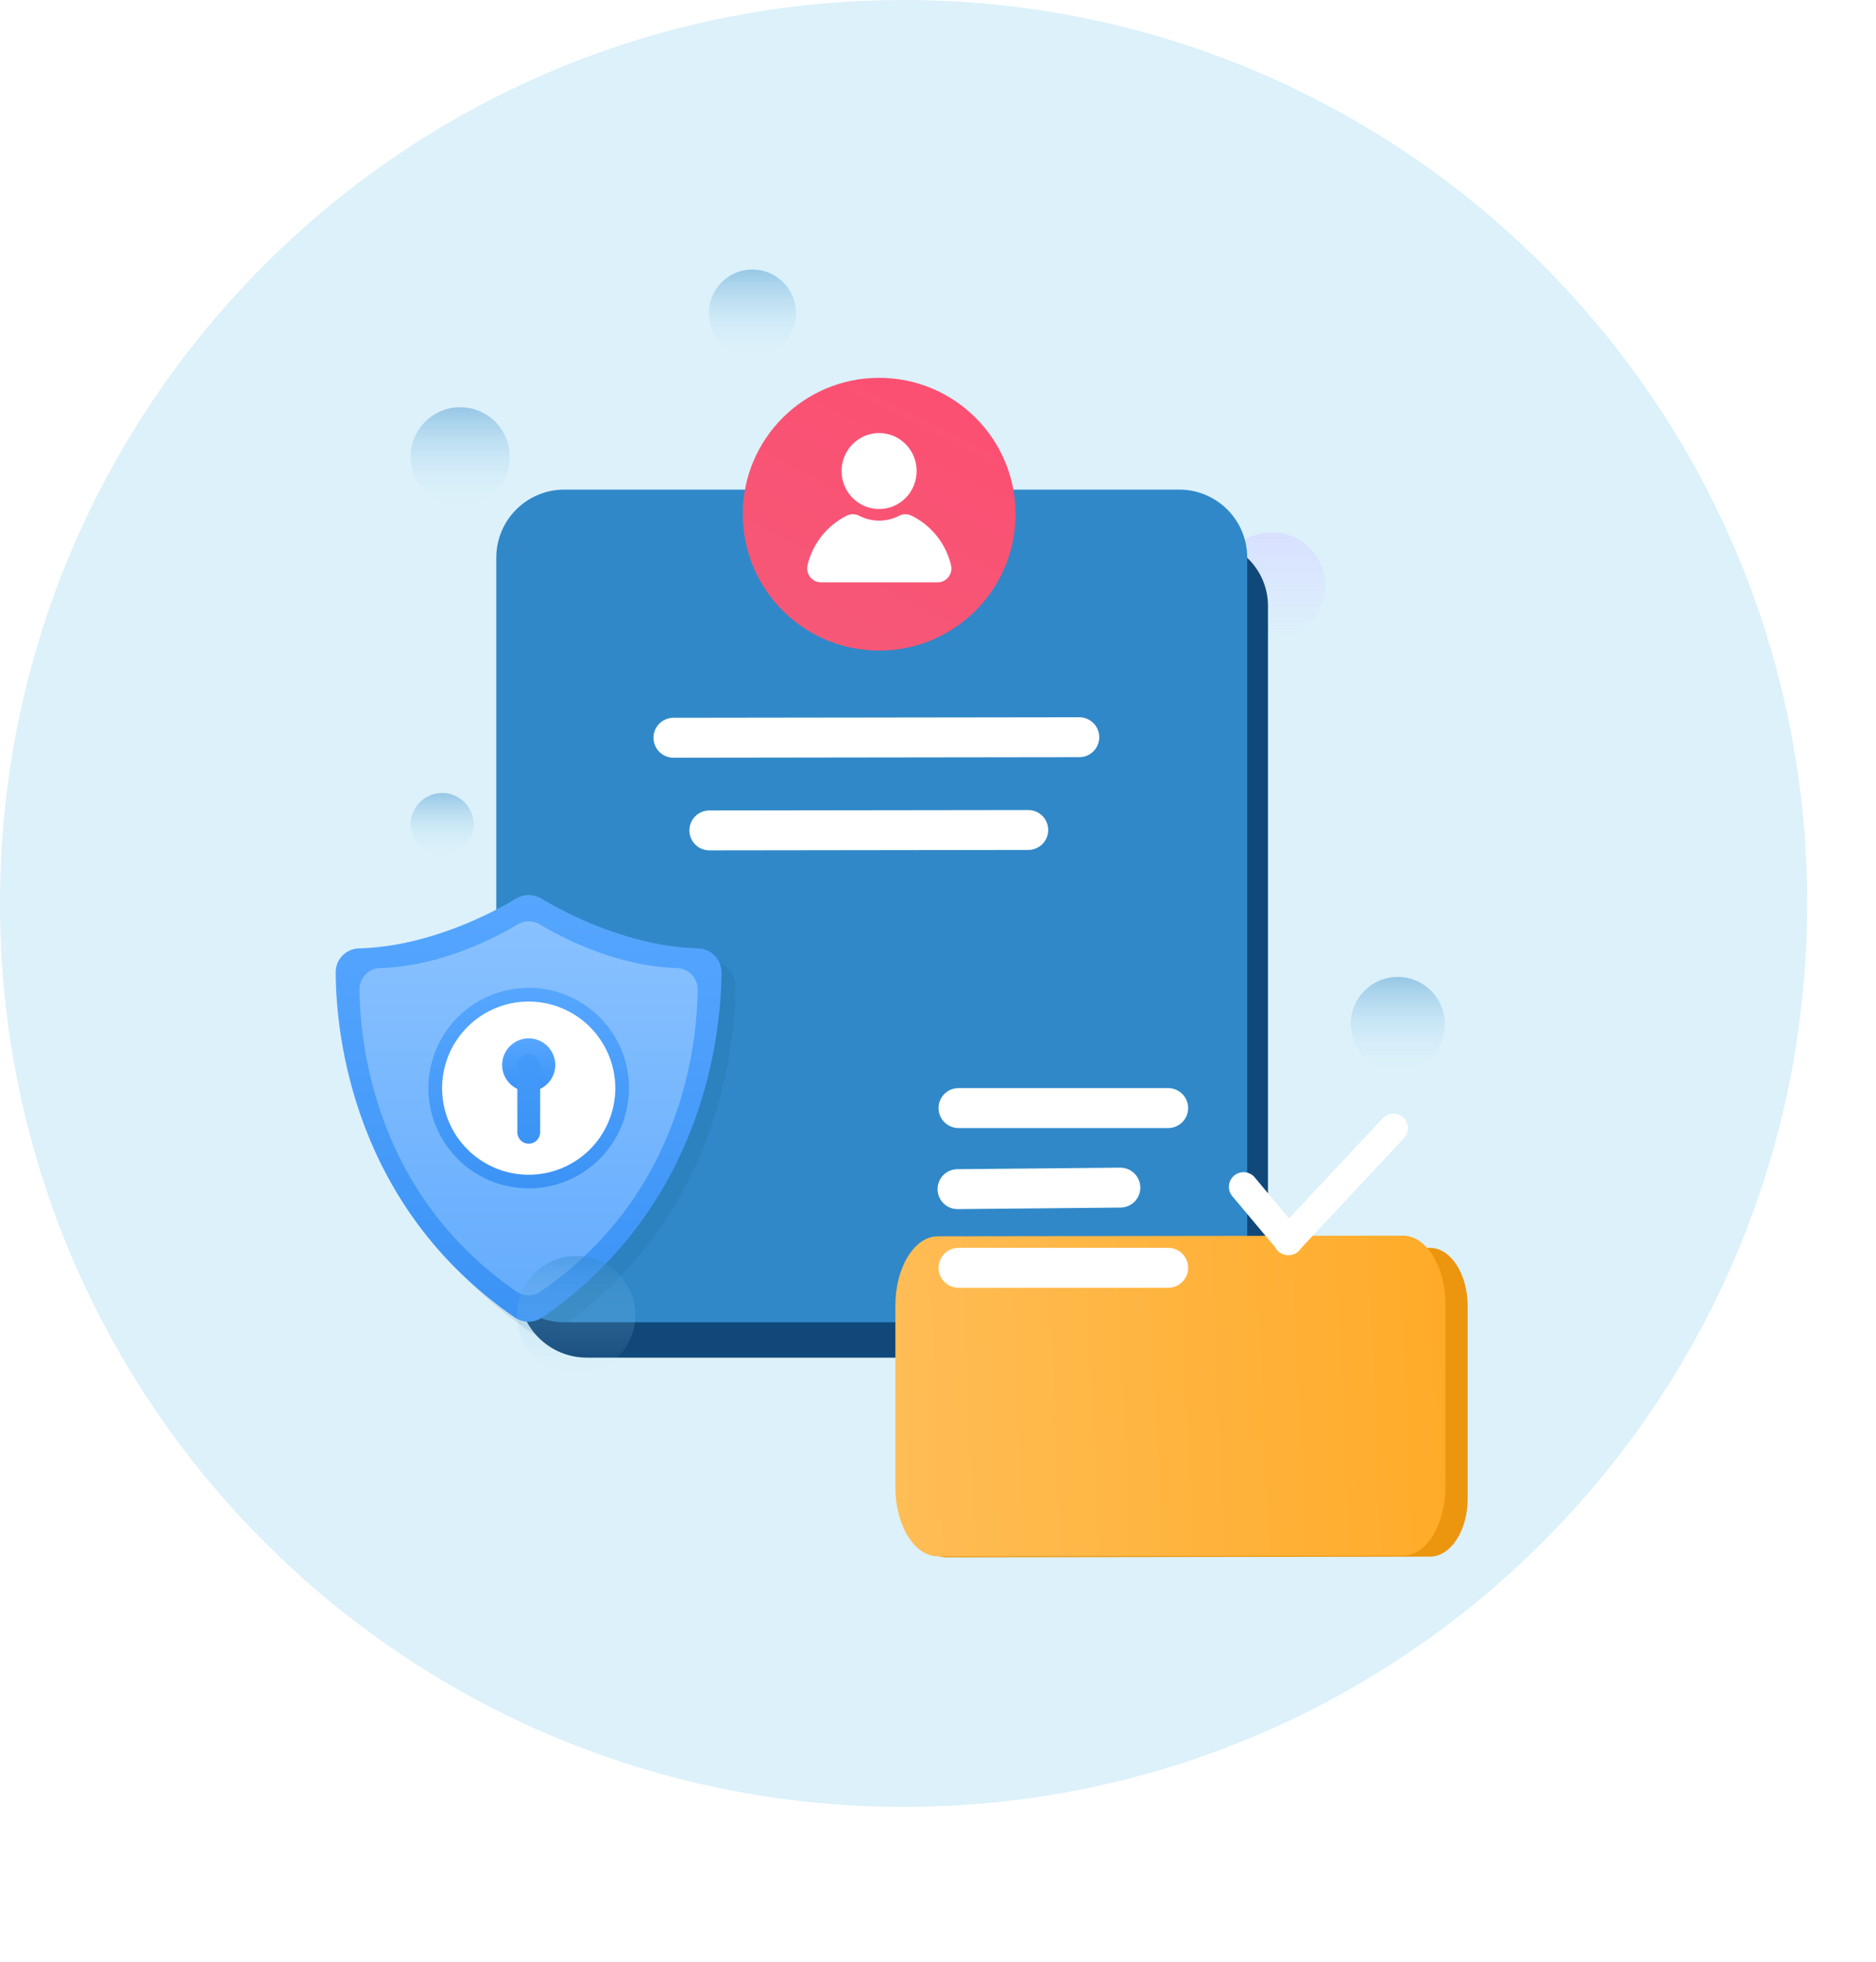 <svg width="109" height="114" viewBox="0 0 109 114" fill="none" xmlns="http://www.w3.org/2000/svg">
<g id="Illustration_icon">
<path id="Vector" d="M52.5 105C81.495 105 105 81.495 105 52.5C105 23.505 81.495 0 52.5 0C23.505 0 0 23.505 0 52.5C0 81.495 23.505 105 52.5 105Z" fill="#DCF1FA"/>
<path id="Vector_2" d="M26.739 29.424C28.329 29.424 29.618 28.135 29.618 26.545C29.618 24.955 28.329 23.666 26.739 23.666C25.148 23.666 23.859 24.955 23.859 26.545C23.859 28.135 25.148 29.424 26.739 29.424Z" fill="url(#paint0_linear_2181_62862)"/>
<path id="Vector_3" d="M65.553 88.757C67.155 88.757 68.453 87.458 68.453 85.856C68.453 84.254 67.155 82.956 65.553 82.956C63.951 82.956 62.652 84.254 62.652 85.856C62.652 87.458 63.951 88.757 65.553 88.757Z" fill="url(#paint1_linear_2181_62862)"/>
<path id="Vector_4" d="M73.898 37.127C75.609 37.127 76.995 35.741 76.995 34.03C76.995 32.32 75.609 30.933 73.898 30.933C72.187 30.933 70.801 32.32 70.801 34.03C70.801 35.741 72.187 37.127 73.898 37.127Z" fill="url(#paint2_linear_2181_62862)"/>
<path id="Vector_5" d="M25.69 49.745C26.701 49.745 27.521 48.925 27.521 47.914C27.521 46.903 26.701 46.083 25.69 46.083C24.679 46.083 23.859 46.903 23.859 47.914C23.859 48.925 24.679 49.745 25.69 49.745Z" fill="url(#paint3_linear_2181_62862)"/>
<g id="Vector_6" filter="url(#filter0_d_2181_62862)">
<path d="M69.731 29.006H34.105C31.928 29.006 30.164 30.745 30.164 32.891V72.689C30.164 74.835 31.928 76.575 34.105 76.575H69.731C71.908 76.575 73.672 74.835 73.672 72.689V32.891C73.672 30.745 71.908 29.006 69.731 29.006Z" fill="#11487A"/>
</g>
<path id="Vector_7" d="M68.515 28.452H32.788C30.605 28.452 28.836 30.221 28.836 32.404V72.886C28.836 75.068 30.605 76.838 32.788 76.838H68.515C70.697 76.838 72.466 75.068 72.466 72.886V32.404C72.466 30.221 70.697 28.452 68.515 28.452Z" fill="#3088C8"/>
<path id="Vector_8" d="M51.081 37.806C55.458 37.806 59.006 34.258 59.006 29.881C59.006 25.504 55.458 21.956 51.081 21.956C46.704 21.956 43.156 25.504 43.156 29.881C43.156 34.258 46.704 37.806 51.081 37.806Z" fill="url(#paint4_linear_2181_62862)"/>
<path id="Vector_9" d="M51.079 29.581C52.283 29.581 53.259 28.592 53.259 27.373C53.259 26.153 52.283 25.165 51.079 25.165C49.874 25.165 48.898 26.153 48.898 27.373C48.898 28.592 49.874 29.581 51.079 29.581Z" fill="white"/>
<path id="Vector_10" d="M52.95 29.96C52.837 29.906 52.712 29.879 52.587 29.882C52.461 29.885 52.337 29.918 52.227 29.978C51.872 30.16 51.479 30.255 51.08 30.255C50.681 30.255 50.288 30.16 49.933 29.978C49.822 29.918 49.699 29.885 49.573 29.882C49.447 29.879 49.323 29.906 49.209 29.96C48.641 30.243 48.141 30.647 47.745 31.144C47.35 31.641 47.069 32.218 46.922 32.836C46.893 32.955 46.891 33.079 46.916 33.199C46.941 33.318 46.993 33.431 47.068 33.528C47.143 33.624 47.239 33.703 47.348 33.758C47.458 33.812 47.578 33.842 47.7 33.843H54.476C54.599 33.842 54.72 33.813 54.829 33.759C54.939 33.704 55.035 33.626 55.11 33.529C55.185 33.432 55.237 33.319 55.262 33.199C55.287 33.079 55.285 32.955 55.255 32.836C55.107 32.217 54.823 31.637 54.425 31.14C54.026 30.643 53.523 30.24 52.95 29.96Z" fill="white"/>
<path id="Vector_11" d="M39.129 42.872L62.709 42.841" stroke="white" stroke-width="2.32" stroke-linecap="round" stroke-linejoin="round"/>
<path id="Vector_12" d="M41.215 48.256L59.743 48.232" stroke="white" stroke-width="2.32" stroke-linecap="round" stroke-linejoin="round"/>
<path id="Vector_13" opacity="0.1" d="M41.38 55.895C37.358 55.781 33.735 53.885 32.244 52.992C32.027 52.86 31.778 52.79 31.524 52.79C31.27 52.79 31.021 52.86 30.804 52.992C29.313 53.885 25.689 55.781 21.668 55.895C21.3 55.906 20.952 56.061 20.697 56.326C20.442 56.592 20.301 56.946 20.305 57.314C20.336 61 21.374 70.9 30.718 77.337C30.953 77.499 31.231 77.586 31.517 77.586C31.802 77.586 32.081 77.499 32.316 77.337C41.66 70.9 42.698 61 42.736 57.314C42.74 56.947 42.6 56.594 42.347 56.328C42.093 56.063 41.746 55.908 41.38 55.895Z" fill="#134175"/>
<path id="Vector_14" d="M40.576 55.112C36.554 54.998 32.931 53.102 31.44 52.209C31.222 52.08 30.973 52.012 30.72 52.012C30.467 52.012 30.218 52.08 30 52.209C28.512 53.102 24.889 54.998 20.864 55.112C20.682 55.115 20.501 55.155 20.334 55.228C20.167 55.301 20.015 55.407 19.889 55.538C19.762 55.67 19.663 55.826 19.597 55.996C19.531 56.167 19.5 56.349 19.504 56.531C19.525 60.234 20.563 70.117 29.907 76.557C30.142 76.72 30.422 76.807 30.708 76.807C30.994 76.807 31.273 76.72 31.509 76.557C40.852 70.117 41.891 60.217 41.925 56.531C41.929 56.166 41.79 55.813 41.538 55.548C41.286 55.283 40.941 55.127 40.576 55.112Z" fill="url(#paint5_linear_2181_62862)"/>
<path id="Vector_15" d="M39.359 56.257C35.833 56.16 32.656 54.496 31.352 53.714C31.16 53.6 30.942 53.54 30.72 53.54C30.498 53.54 30.279 53.6 30.088 53.714C28.78 54.496 25.59 56.16 22.081 56.257C21.758 56.267 21.453 56.403 21.229 56.636C21.006 56.869 20.883 57.18 20.887 57.503C20.918 60.735 21.814 69.414 30.019 75.058C30.224 75.197 30.465 75.27 30.711 75.27C30.958 75.27 31.199 75.197 31.403 75.058C39.605 69.414 40.505 60.735 40.536 57.503C40.54 57.183 40.419 56.874 40.2 56.642C39.98 56.41 39.679 56.272 39.359 56.257Z" fill="url(#paint6_linear_2181_62862)"/>
<path id="Vector_16" d="M30.719 68.664C33.717 68.664 36.148 66.233 36.148 63.234C36.148 60.236 33.717 57.805 30.719 57.805C27.72 57.805 25.289 60.236 25.289 63.234C25.289 66.233 27.72 68.664 30.719 68.664Z" fill="white"/>
<path id="Vector_17" d="M30.718 69.058C29.566 69.058 28.439 68.716 27.48 68.076C26.522 67.435 25.775 66.525 25.334 65.46C24.893 64.395 24.778 63.223 25.003 62.092C25.228 60.962 25.783 59.923 26.599 59.108C27.414 58.294 28.453 57.739 29.583 57.514C30.714 57.29 31.886 57.406 32.951 57.847C34.016 58.289 34.925 59.036 35.565 59.995C36.205 60.954 36.546 62.081 36.546 63.234C36.544 64.779 35.929 66.259 34.837 67.351C33.744 68.443 32.263 69.057 30.718 69.058ZM30.718 58.202C29.723 58.202 28.75 58.497 27.923 59.05C27.095 59.603 26.45 60.389 26.07 61.308C25.689 62.228 25.589 63.239 25.783 64.216C25.977 65.192 26.457 66.088 27.16 66.792C27.864 67.496 28.761 67.975 29.737 68.169C30.713 68.363 31.724 68.263 32.644 67.882C33.563 67.502 34.349 66.857 34.902 66.029C35.455 65.202 35.75 64.229 35.75 63.234C35.749 61.9 35.218 60.62 34.275 59.677C33.332 58.734 32.052 58.203 30.718 58.202Z" fill="url(#paint7_linear_2181_62862)"/>
<path id="Vector_18" d="M30.719 63.428C31.572 63.428 32.263 62.737 32.263 61.885C32.263 61.032 31.572 60.341 30.719 60.341C29.867 60.341 29.176 61.032 29.176 61.885C29.176 62.737 29.867 63.428 30.719 63.428Z" fill="url(#paint8_linear_2181_62862)"/>
<path id="Vector_19" d="M30.72 66.463C30.633 66.463 30.546 66.445 30.466 66.412C30.385 66.379 30.312 66.329 30.251 66.268C30.189 66.206 30.141 66.133 30.108 66.052C30.075 65.972 30.058 65.885 30.059 65.798V61.888C30.071 61.72 30.146 61.564 30.269 61.449C30.392 61.335 30.553 61.271 30.721 61.271C30.889 61.271 31.051 61.335 31.174 61.449C31.297 61.564 31.372 61.72 31.384 61.888V65.798C31.384 65.974 31.314 66.143 31.189 66.268C31.065 66.393 30.896 66.463 30.72 66.463Z" fill="url(#paint9_linear_2181_62862)"/>
<path id="Vector_20" d="M33.48 79.855C35.376 79.855 36.913 78.318 36.913 76.422C36.913 74.526 35.376 72.989 33.48 72.989C31.584 72.989 30.047 74.526 30.047 76.422C30.047 78.318 31.584 79.855 33.48 79.855Z" fill="url(#paint10_linear_2181_62862)"/>
<path id="Vector_21" d="M43.717 20.722C45.114 20.722 46.247 19.59 46.247 18.192C46.247 16.795 45.114 15.663 43.717 15.663C42.32 15.663 41.188 16.795 41.188 18.192C41.188 19.59 42.32 20.722 43.717 20.722Z" fill="url(#paint11_linear_2181_62862)"/>
<path id="Vector_22" d="M81.215 62.23C82.723 62.23 83.945 61.008 83.945 59.5C83.945 57.992 82.723 56.77 81.215 56.77C79.707 56.77 78.484 57.992 78.484 59.5C78.484 61.008 79.707 62.23 81.215 62.23Z" fill="url(#paint12_linear_2181_62862)"/>
<g id="Vector_23" filter="url(#filter1_d_2181_62862)">
<path d="M83.091 78.855L54.984 78.895C53.774 78.895 52.793 77.379 52.789 75.509V64.341C52.789 62.468 53.767 60.952 54.977 60.948L83.084 60.912C84.29 60.912 85.272 62.424 85.275 64.294V75.466C85.279 77.336 84.297 78.852 83.091 78.855Z" fill="#EC950F"/>
</g>
<g id="Vector_24" filter="url(#filter2_d_2181_62862)">
<path d="M81.518 78.8L54.494 78.838C53.131 78.838 52.023 77.042 52.023 74.82V64.269C52.023 62.047 53.127 60.244 54.491 60.241L81.514 60.203C82.878 60.203 83.985 61.999 83.985 64.22V74.775C83.985 76.997 82.881 78.8 81.518 78.8Z" fill="url(#paint13_linear_2181_62862)"/>
</g>
<path id="Vector_25" d="M81.541 64.943C81.46 64.867 81.364 64.807 81.26 64.768C81.155 64.728 81.044 64.71 80.933 64.713C80.821 64.717 80.711 64.742 80.609 64.788C80.508 64.834 80.416 64.9 80.34 64.981L74.893 70.806L72.872 68.383C72.723 68.225 72.519 68.131 72.302 68.118C72.085 68.106 71.872 68.177 71.706 68.317C71.54 68.456 71.433 68.654 71.408 68.87C71.383 69.085 71.441 69.303 71.571 69.477L74.09 72.481C74.133 72.567 74.19 72.645 74.26 72.712C74.418 72.859 74.626 72.94 74.841 72.941H74.872C75.072 72.941 75.265 72.871 75.419 72.743C75.489 72.681 75.55 72.609 75.599 72.529L81.586 66.13C81.734 65.966 81.813 65.749 81.805 65.528C81.796 65.306 81.701 65.096 81.541 64.943Z" fill="white"/>
<path id="Vector_26" d="M55.635 69.103L65.095 69.014" stroke="white" stroke-width="2.32" stroke-linecap="round" stroke-linejoin="round"/>
<path id="Vector_27" d="M55.691 64.392H67.874" stroke="white" stroke-width="2.32" stroke-linecap="round" stroke-linejoin="round"/>
<path id="Vector_28" d="M55.691 73.674H67.874" stroke="white" stroke-width="2.32" stroke-linecap="round" stroke-linejoin="round"/>
</g>
<defs>
<filter id="filter0_d_2181_62862" x="25.523" y="26.685" width="52.79" height="56.851" filterUnits="userSpaceOnUse" color-interpolation-filters="sRGB">
<feFlood flood-opacity="0" result="BackgroundImageFix"/>
<feColorMatrix in="SourceAlpha" type="matrix" values="0 0 0 0 0 0 0 0 0 0 0 0 0 0 0 0 0 0 127 0" result="hardAlpha"/>
<feOffset dy="2.32"/>
<feGaussianBlur stdDeviation="2.32"/>
<feColorMatrix type="matrix" values="0 0 0 0 0 0 0 0 0 0 0 0 0 0 0 0 0 0 0.12 0"/>
<feBlend mode="normal" in2="BackgroundImageFix" result="effect1_dropShadow_2181_62862"/>
<feBlend mode="normal" in="SourceGraphic" in2="effect1_dropShadow_2181_62862" result="shape"/>
</filter>
<filter id="filter1_d_2181_62862" x="29.585" y="49.309" width="78.893" height="64.392" filterUnits="userSpaceOnUse" color-interpolation-filters="sRGB">
<feFlood flood-opacity="0" result="BackgroundImageFix"/>
<feColorMatrix in="SourceAlpha" type="matrix" values="0 0 0 0 0 0 0 0 0 0 0 0 0 0 0 0 0 0 127 0" result="hardAlpha"/>
<feOffset dy="11.602"/>
<feGaussianBlur stdDeviation="11.602"/>
<feColorMatrix type="matrix" values="0 0 0 0 0 0 0 0 0 0 0 0 0 0 0 0 0 0 0.04 0"/>
<feBlend mode="normal" in2="BackgroundImageFix" result="effect1_dropShadow_2181_62862"/>
<feBlend mode="normal" in="SourceGraphic" in2="effect1_dropShadow_2181_62862" result="shape"/>
</filter>
<filter id="filter2_d_2181_62862" x="28.819" y="48.6" width="78.37" height="65.044" filterUnits="userSpaceOnUse" color-interpolation-filters="sRGB">
<feFlood flood-opacity="0" result="BackgroundImageFix"/>
<feColorMatrix in="SourceAlpha" type="matrix" values="0 0 0 0 0 0 0 0 0 0 0 0 0 0 0 0 0 0 127 0" result="hardAlpha"/>
<feOffset dy="11.602"/>
<feGaussianBlur stdDeviation="11.602"/>
<feColorMatrix type="matrix" values="0 0 0 0 0 0 0 0 0 0 0 0 0 0 0 0 0 0 0.04 0"/>
<feBlend mode="normal" in2="BackgroundImageFix" result="effect1_dropShadow_2181_62862"/>
<feBlend mode="normal" in="SourceGraphic" in2="effect1_dropShadow_2181_62862" result="shape"/>
</filter>
<linearGradient id="paint0_linear_2181_62862" x1="26.739" y1="23.666" x2="26.739" y2="29.424" gradientUnits="userSpaceOnUse">
<stop stop-color="#3088C8" stop-opacity="0.4"/>
<stop offset="1" stop-color="#CBF0FD" stop-opacity="0"/>
</linearGradient>
<linearGradient id="paint1_linear_2181_62862" x1="65.553" y1="82.956" x2="65.553" y2="88.757" gradientUnits="userSpaceOnUse">
<stop stop-color="#3088C8" stop-opacity="0.4"/>
<stop offset="1" stop-color="#CBF0FD" stop-opacity="0"/>
</linearGradient>
<linearGradient id="paint2_linear_2181_62862" x1="73.898" y1="30.933" x2="73.898" y2="37.127" gradientUnits="userSpaceOnUse">
<stop stop-color="#D9E0FF"/>
<stop offset="1" stop-color="#D9E0FF" stop-opacity="0"/>
</linearGradient>
<linearGradient id="paint3_linear_2181_62862" x1="25.69" y1="46.083" x2="25.69" y2="49.745" gradientUnits="userSpaceOnUse">
<stop stop-color="#3088C8" stop-opacity="0.4"/>
<stop offset="1" stop-color="#CBF0FD" stop-opacity="0"/>
</linearGradient>
<linearGradient id="paint4_linear_2181_62862" x1="51.081" y1="21.956" x2="43.053" y2="37.723" gradientUnits="userSpaceOnUse">
<stop stop-color="#FB5072"/>
<stop offset="1" stop-color="#F55978"/>
</linearGradient>
<linearGradient id="paint5_linear_2181_62862" x1="30.715" y1="52.012" x2="30.715" y2="76.807" gradientUnits="userSpaceOnUse">
<stop stop-color="#56A6FF"/>
<stop offset="1" stop-color="#3B93F5"/>
</linearGradient>
<linearGradient id="paint6_linear_2181_62862" x1="30.711" y1="53.54" x2="30.711" y2="75.27" gradientUnits="userSpaceOnUse">
<stop stop-color="#89C1FF"/>
<stop offset="1" stop-color="#65ADFD"/>
</linearGradient>
<linearGradient id="paint7_linear_2181_62862" x1="30.718" y1="57.403" x2="30.718" y2="69.058" gradientUnits="userSpaceOnUse">
<stop stop-color="#56A6FF"/>
<stop offset="1" stop-color="#3B93F5"/>
</linearGradient>
<linearGradient id="paint8_linear_2181_62862" x1="30.719" y1="60.341" x2="30.719" y2="63.428" gradientUnits="userSpaceOnUse">
<stop stop-color="#56A6FF"/>
<stop offset="1" stop-color="#3B93F5"/>
</linearGradient>
<linearGradient id="paint9_linear_2181_62862" x1="30.721" y1="61.271" x2="30.721" y2="66.463" gradientUnits="userSpaceOnUse">
<stop stop-color="#449AF9"/>
<stop offset="1" stop-color="#3B93F5"/>
</linearGradient>
<linearGradient id="paint10_linear_2181_62862" x1="33.48" y1="72.989" x2="33.48" y2="79.855" gradientUnits="userSpaceOnUse">
<stop stop-color="#3088C8" stop-opacity="0.4"/>
<stop offset="1" stop-color="#CBF0FD" stop-opacity="0"/>
</linearGradient>
<linearGradient id="paint11_linear_2181_62862" x1="43.717" y1="15.663" x2="43.717" y2="20.722" gradientUnits="userSpaceOnUse">
<stop stop-color="#3088C8" stop-opacity="0.4"/>
<stop offset="1" stop-color="#CBF0FD" stop-opacity="0"/>
</linearGradient>
<linearGradient id="paint12_linear_2181_62862" x1="81.215" y1="56.77" x2="81.215" y2="62.23" gradientUnits="userSpaceOnUse">
<stop stop-color="#3088C8" stop-opacity="0.4"/>
<stop offset="1" stop-color="#CBF0FD" stop-opacity="0"/>
</linearGradient>
<linearGradient id="paint13_linear_2181_62862" x1="52.023" y1="78.838" x2="84.732" y2="77.419" gradientUnits="userSpaceOnUse">
<stop stop-color="#FFBD56"/>
<stop offset="1" stop-color="#FFAB28"/>
</linearGradient>
</defs>
</svg>
